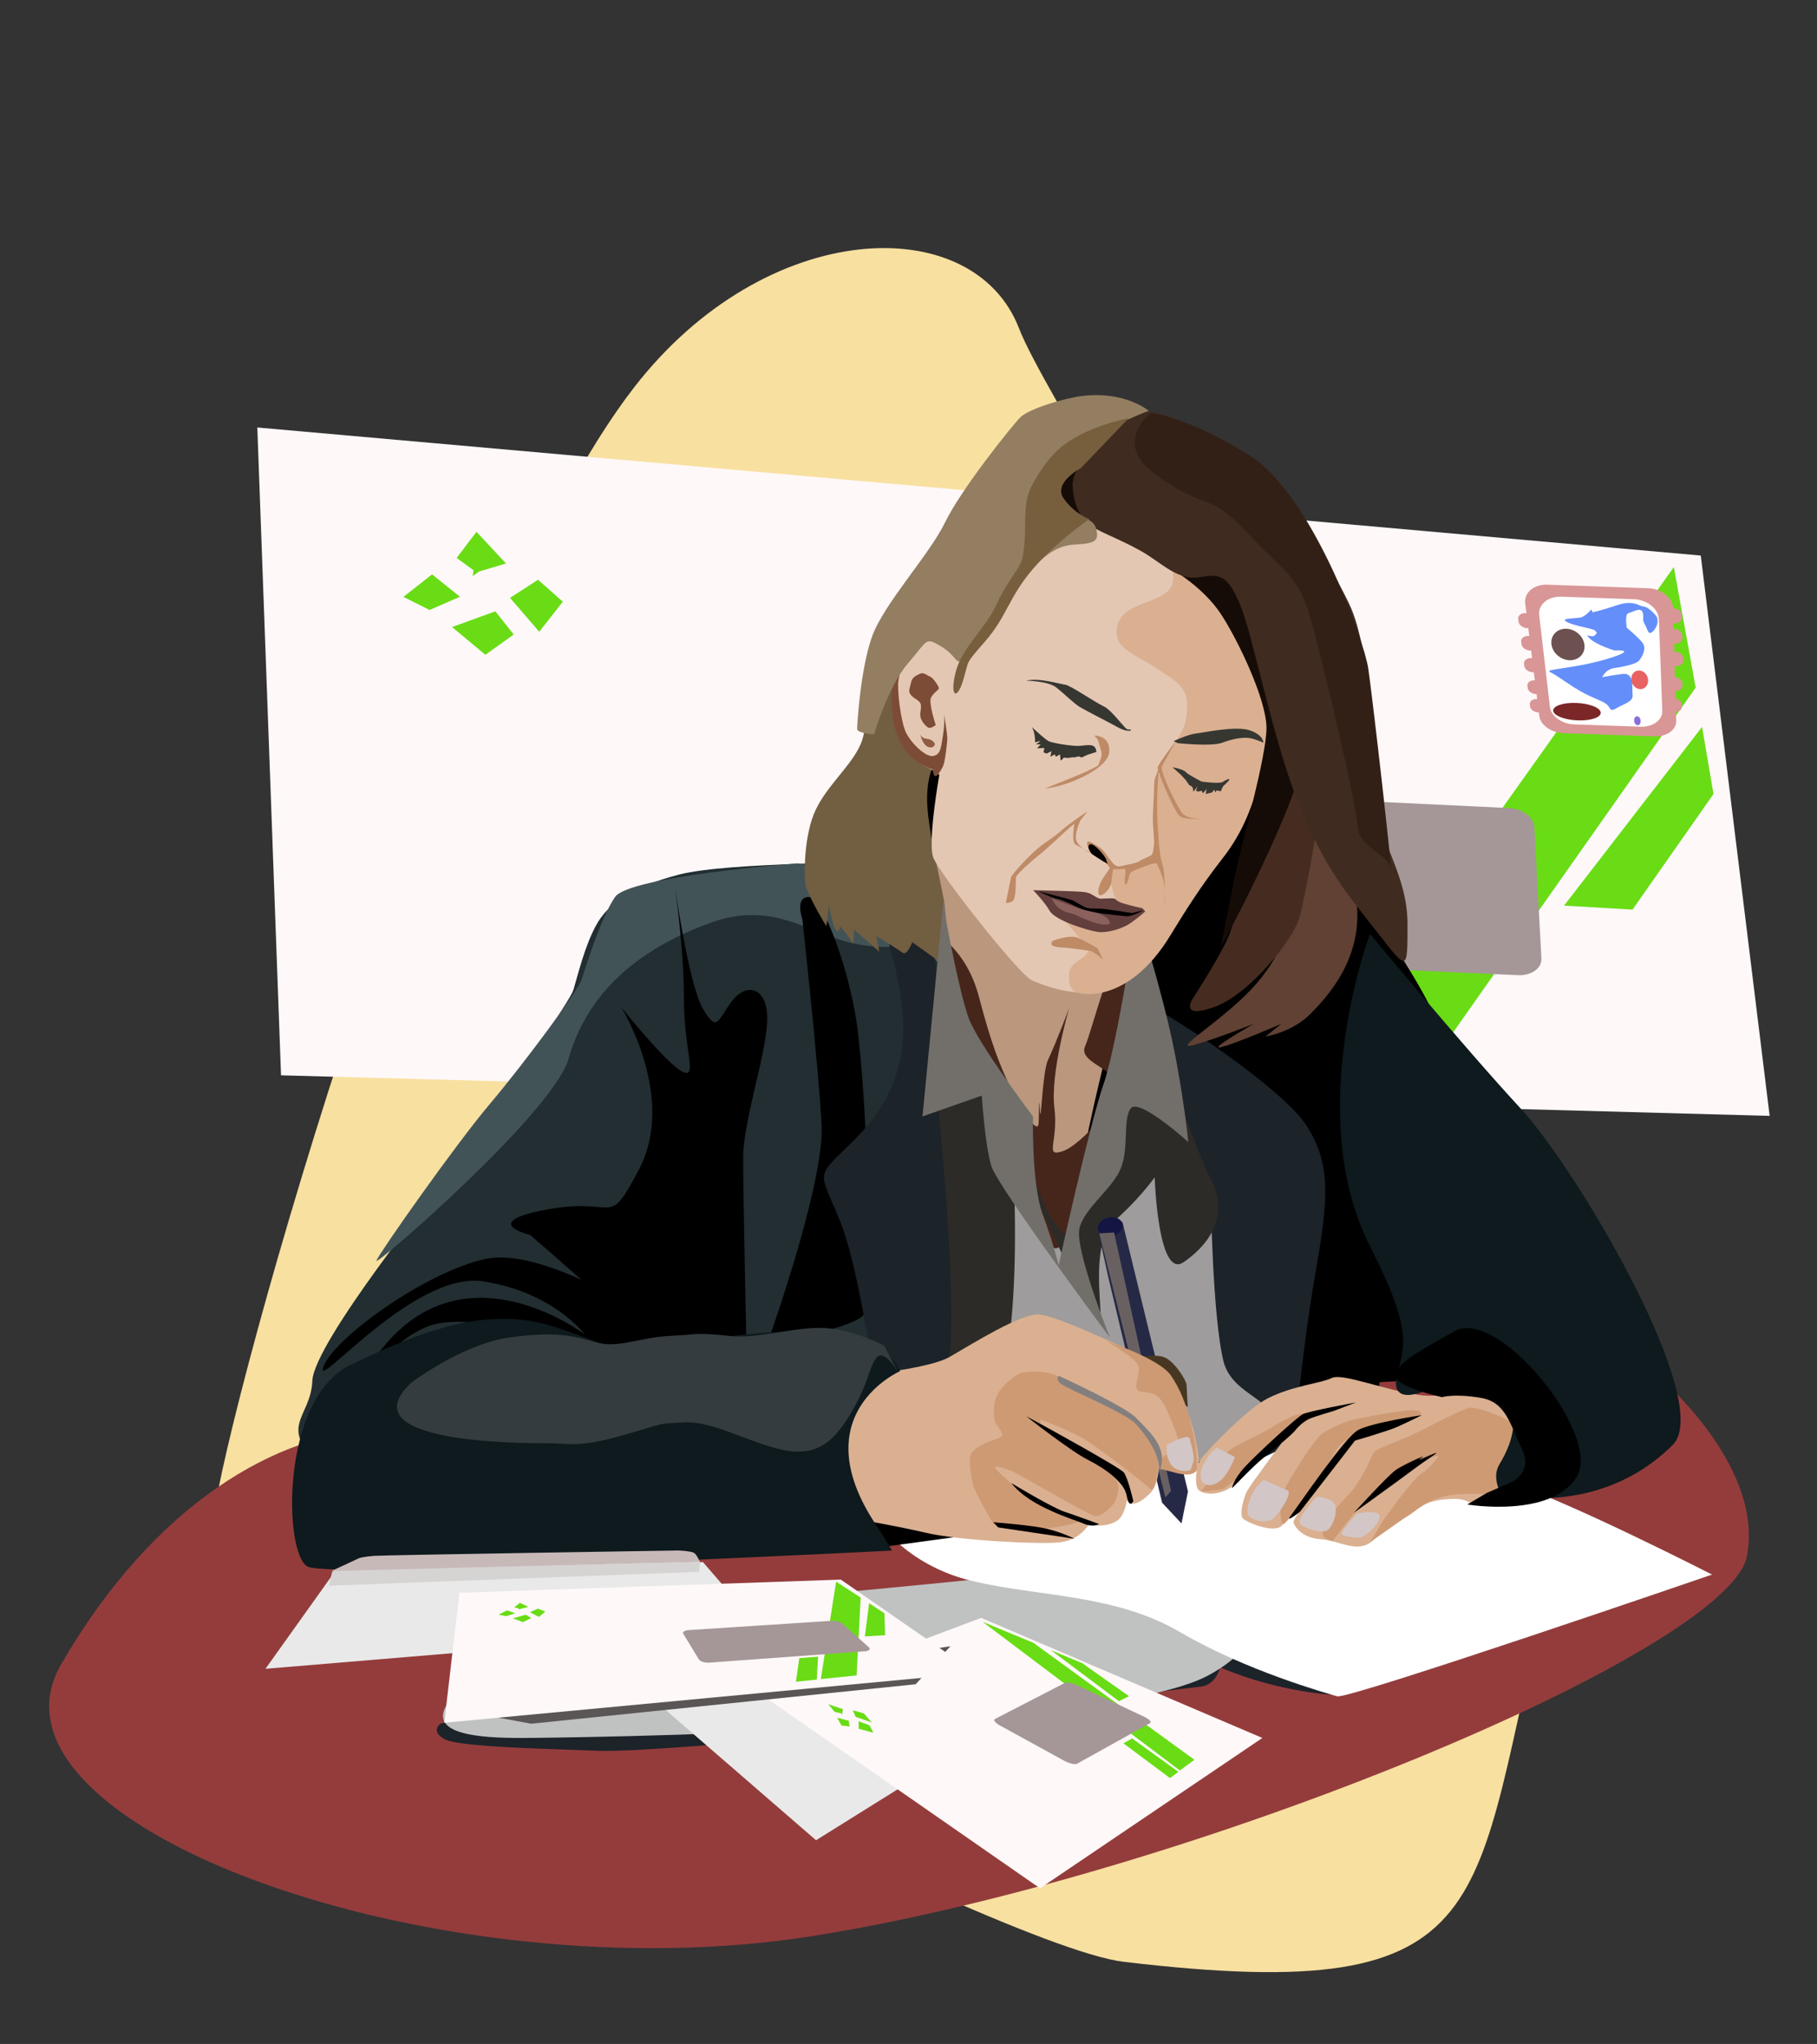 <svg xmlns="http://www.w3.org/2000/svg" width="2268" height="2551" style="overflow:visible;enable-background:new 0 0 2268 2551" xml:space="preserve"><rect width="100%" height="100%" fill="#333333" stroke="none"/>  <g style="enable-background:new">    <path style="fill:#f8e0a0" d="M1272.015 409.982c-56.913-148.05-315.869-139.508-480.918 74.024C553.1 791.915 282.659 1754.772 266.268 1896.025c-1.089 9.389-1.62 14.378-1.62 14.378s963.583 517.418 1138.269 538.102c480.918 56.941 429.696-71.178 529.295-464.077S1328.929 558.031 1272.015 409.982z"></path>  </g>  <path style="fill:#fff8f8" d="M2122.918 693.354 321.183 533.541l29.602 808.519 1858.117 50.633z"></path>  <path style="fill:#69dc15" d="m2089.292 707.737-447.938 629.387 136.918 1.868 338.313-480.804-27.293-150.451zm35.259 199.487-172.305 223.042 85.458 5.014 101.111-144.301-14.264-83.755zm-499.502 309.286-77.667 119.883 78.238 1.067 73.41-117.742-73.981-3.208zM589.922 719.17l8.054-5.887 33.655-10.036-36.903-39.535-24.738 32.646 21.104 15.366-1.172 7.446zm46.713 27.024 36.472 42.277 29.428-37.53-30.979-27.359-34.921 22.612zm-72.372 36.395 41.592 34.651 35.353-25.355-22.896-28.898-54.049 19.602zm-24.937-65.759-35.784 28.099 32.705 16.389 37.883-16.525-34.804-27.963z"></path>  <path style="fill:#a59797" d="m1923.999 1196.25-8.73-164.035c-.654-12.289-14.868-22.905-31.755-23.712l-611.947-29.23c-17.125-.817-30.461 8.558-29.783 20.939l9.057 165.281c.678 12.372 15.105 23.031 32.219 23.81l611.572 27.791c16.875.767 30.02-8.565 29.367-20.844z"></path>  <path style="fill:#d99696" d="m2100.081 855.62-.061-2.726c-.087-3.875-4.159-7.189-9.216-7.604l-.381-13.958c.4.053.806.093 1.219.107 5.374.188 9.66-3.002 9.572-7.143l-.06-2.823c-.089-4.173-4.562-7.724-9.989-7.915a12.798 12.798 0 0 0-1.227.022l-.276-10.123c.205.017.409.039.618.046 5.458.191 9.809-3.101 9.716-7.371l-.063-2.911c-.093-4.304-4.638-7.965-10.15-8.158-.211-.007-.416 0-.623.003l-.189-6.938c.208.018.415.04.627.047 5.533.194 9.942-3.191 9.848-7.581l-.064-2.992c-.096-4.425-4.705-8.186-10.295-8.382-.219-.008-.432 0-.646.003-.684-13.241-14.61-24.502-31.392-25.092l-125.569-4.407c-16.983-.596-29.364 10.002-27.675 23.496l1.518 12.121a13.258 13.258 0 0 0-1.266-.113c-5.553-.195-9.586 3.215-9.011 7.598l.389 2.964c.57 4.349 5.487 8.016 10.984 8.208.422.015.832.002 1.235-.024l1.235 9.864a12.842 12.842 0 0 0-1.246-.11c-5.469-.192-9.447 3.112-8.89 7.363l.377 2.875c.554 4.218 5.39 7.777 10.804 7.968.416.015.819.002 1.218-.023l1.197 9.569a13.086 13.086 0 0 0-1.228-.107c-5.386-.189-9.312 3.015-8.771 7.14l.366 2.79c.537 4.093 5.294 7.55 10.628 7.737.41.014.808.002 1.199-.021l1.272 10.158c-.201-.016-.4-.037-.604-.044-5.304-.187-9.178 2.919-8.654 6.919l.354 2.706c.52 3.97 5.197 7.324 10.45 7.509.201.007.396 0 .592-.002l.786 6.274c-.198-.016-.396-.036-.596-.043-5.234-.184-9.063 2.839-8.553 6.735l.345 2.637c.506 3.867 5.118 7.138 10.303 7.319.198.007.391.001.585-.001l.546 4.363c1.427 11.401 15.001 20.972 30.335 21.51l113.373 3.979c15.334.538 27.516-8.128 27.205-19.491l-.298-10.922c4.311-.305 7.579-3.115 7.498-6.678l-.061-2.646c-.083-3.59-3.519-6.678-7.892-7.295l-.259-9.494c5.001-.059 8.896-3.046 8.811-6.892z"></path>  <path style="fill:#fff" d="m2074.877 887.219-4.229-114.158c-.491-13.252-14.559-24.612-31.414-25.204l-90.286-3.169c-16.855-.592-29.245 9.841-27.692 23.129l13.375 114.48c1.35 11.552 14.944 21.245 30.381 21.787l82.685 2.901c15.435.542 27.607-8.246 27.18-19.766z"></path>  <path style="fill:#648efa" d="M2067.354 768.971c-3.327-4.608-11.206-11.914-16.27-12.092s-11.824-8.513-32.312-1.638c-20.323 6.82-30.84 8.948-30.84 8.948l-1.546-3.553s-6.299 7.26-11.734 9.55c-5.421 2.283-28.085.499-19.442 5.736 8.596 5.209 33.744 8.535 35.809 11.045 2.061 2.503 3.341 3.034-.731 6.281-4.057 3.236-13.982-4.366-5.872 3.654 8.041 7.954 30.643 14.934 30.643 14.934s32.987-2.168-9.022 10.526c-41.363 12.498-79.958 12.527-71.065 16.518 8.855 3.974 27.138 18.67 43.38 26.854 16.104 8.114 20.253 8.26 26.521 12.89 6.236 4.607 3.746 10.627 12.755 5.274 9.067-5.389 21.315-8.047 20.236-16.521-1.09-8.557 2.614-28.011-12.364-26.237-14.939 1.77-25.587 4.141-25.587 4.141s4.057-9.963 14.835-11.434c10.801-1.475 27.576-5.07 31.009-9.153 3.449-4.102 10.266-15.221 4.378-22.599-5.935-7.437-19.588-18.621-19.588-18.621s-2.879-16.893 2.07-18.215c4.957-1.324 11.055-5.119 14.895-3.98 3.836 1.138 3.467 6.619 3.584 9.11.118 2.485-1.089 3.433 2.322 9.473 3.391 6.001 3.739 13.799 9.703 8.176 6-5.661 7.545-14.481 4.233-19.067z"></path>  <path style="fill:#6d5050" d="M1977.757 805.296c-.964-10.898-11.088-20.157-22.604-20.562-11.515-.403-19.859 8.206-18.65 19.113 1.194 10.779 11.289 19.745 22.561 20.141 11.271.397 19.645-7.922 18.693-18.692z"></path>  <path style="fill:#e86262" d="M2057.225 848.889c-.298-6.454-5.288-11.888-11.145-12.093-5.856-.206-10.299 4.896-9.925 11.354.37 6.41 5.355 11.738 11.136 11.941 5.781.202 10.229-4.794 9.934-11.202z"></path>  <path style="fill:#8b6edc" d="M2047.893 899.71c-.164-3.1-2.136-5.685-4.403-5.765-2.269-.079-3.962 2.378-3.783 5.478.178 3.09 2.148 5.65 4.401 5.729 2.253.079 3.948-2.353 3.785-5.442z"></path>  <path style="fill:#7c2727" d="M1998.071 889.315c-.489-6.036-14.258-11.43-30.75-12.009-16.493-.579-29.297 3.882-28.603 9.926.688 6.002 14.448 11.302 30.737 11.873 16.289.573 29.103-3.794 28.616-9.79z"></path>  <path d="M1781 1610.154c-13.5-11.997-24-49.49-36-56.988-12-7.499-210-400.422-232.5-410.92s-90-8.998-124.5-22.495c-34.5-13.498-96-43.492-109.5-55.489-13.5-11.998-88.5-190.463-88.5-190.463l-45 34.493s-4.5 49.49-9 109.479 21 133.474 49.5 169.467 12 70.486 27 116.978c15 46.49 39 106.479 42 133.474 3 26.994 45 70.486 70.5 64.487s61.5-67.487 61.5-67.487 273 355.431 306 359.93 42 10.498 69-1.5c27-11.997 55.5-79.484 55.5-79.484s-22.5-91.484-36-103.482z" style="enable-background:new"></path>  <g style="enable-background:new">    <path style="fill:#943c3c" d="M2059.254 1708.184s-1458.403 73.288-1585.344 76.107c-126.94 2.818-282.089 93.02-397.746 293.153s471.09 414.361 942.179 338.254c471.09-76.107 1139.642-355.167 1162.21-473.556 22.566-118.388-121.299-233.958-121.299-233.958z"></path>  </g>  <path d="M1676.128 990.626c-5.295-62.216-41.034-129.727-51.624-166.792-10.589-37.064-50.3-115.165-50.3-115.165s-30.444-18.532-54.271-14.562c-23.826 3.972-34.416-2.647-34.416 6.619s-6.618-6.619 14.561 38.389c21.18 45.007 33.093 62.216 35.74 119.137s-96.63 309.755-95.306 317.697c1.323 7.942 0 64.863 10.59 91.339 10.589 26.475 5.294 45.007 29.121 52.949 23.826 7.942 62.213 5.295 84.716-13.237s68.832-56.921 84.716-111.194c15.884-54.274 31.768-142.964 26.473-205.18z" style="enable-background:new"></path>  <g style="enable-background:new">    <path style="fill:#ba977d" d="M1320.056 1206.396c-52.947-9.266-93.981-93.985-104.571-120.46-10.59-26.476-46.329-38.389-46.329-38.389s-11.913 43.684-13.237 47.654c-1.323 3.972 27.798 132.374 41.035 213.122 13.236 80.748 117.808 277.986 124.427 276.662 6.618-1.323 13.236-47.654 30.444-140.316s58.242-246.216 62.214-251.511c3.97-5.295-41.035 22.503-93.983 13.238z"></path>  </g>  <g style="enable-background:new">    <path style="fill:#222e31" d="M1171.461 1191.474c-7.996-69.973-45.976-121.952-57.969-117.954s-203.89 1.999-265.855 17.993c-61.967 15.993-89.951 37.984-103.943 63.975-13.993 25.99-21.988 59.977-27.985 79.969s-163.911 241.905-163.911 241.905-159.913 197.922-161.912 245.903-45.975 55.979 13.992 109.957c59.968 53.979 53.971 83.967 137.926 63.975 83.954-19.992 105.942-29.988 165.91-67.973 59.967-37.985 85.953-57.978 131.928-69.973 45.976-11.996 51.972-7.997 53.971-15.994s-3.998-17.993 3.998-33.986c7.996-15.994 7.996-19.992 7.996-37.985s-9.995-39.984-7.996-55.979c1.02-8.156 4.637-18.387 7.939-26.46.13-13.522 6.053-13.523 6.053-13.523s-2.881 5.766-6.053 13.523c-.083 8.694 2.228 22.979 10.051 46.452 19.989 59.977-37.979 89.965 41.978 87.966 79.956-1.999 113.938 9.996 133.927-11.995s87.95-449.825 79.955-519.796z"></path>  </g>  <g style="enable-background:new">    <path style="fill:#425357" d="m1115.491 1097.51-119.935-19.992s-209.887 15.994-227.877 41.983c-17.99 25.99-37.979 91.965-41.977 103.96-3.998 11.995-69.963 101.96-113.938 153.939-43.977 51.979-137.925 185.927-141.923 195.923s221.023-185.203 239.869-251.901c25.986-91.964 99.946-141.944 177.904-169.933 77.957-27.989 121.934 13.994 177.903 25.989s87.952-1.999 87.952-23.99-37.978-55.978-37.978-55.978z"></path>  </g>  <path d="M1071.515 1293.434c-7.995-75.971-43.976-173.933-61.966-173.933s-7.996 27.989-7.996 27.989 19.989 181.929 23.987 255.899c3.998 73.972-67.963 273.893-67.963 273.893s99.945-17.992 117.936-33.986c17.99-15.993 15.991-51.979 9.995-143.943-5.997-91.964-5.997-129.95-13.993-205.919zm-228.943-185.533c-.582-4.11-.933-6.392-.933-6.392s.328 2.324.933 6.392zm115.005 167.539c1.999-43.982-25.986-49.98-43.977-25.99-17.99 23.991-17.99 39.984-35.98 9.996-15.574-25.961-31.146-125.323-35.048-151.545 2.818 19.924 11.061 82.858 11.061 137.551 0 65.975 17.99 101.96-1.998 91.964-19.989-9.996-75.959-79.969-75.959-79.969s69.341 111.937 21.988 201.921c-39.979 75.971-25.986 33.986-113.938 49.98s-21.988 31.987-21.988 31.987 31.148 26.703 64.103 56.044c-40.494-18.438-86.621-33.289-120.073-26.056-73.96 15.994-187.897 97.962-201.891 133.947-13.992 35.986 111.939-119.952 199.892-105.958s125.932 65.975 125.932 65.975-143.922-109.957-247.865 11.994c-103.943 121.953-67.963 103.96-67.963 103.96s67.963-119.953 135.926-129.949c67.964-9.996 131.929 29.988 131.929 29.988s-67.963-41.983-117.937 3.998c-49.973 45.982-87.952 95.963-87.952 95.963s123.934-71.972 167.909-71.972c43.977 0 119.935-9.996 157.914-19.992 29.833-7.852 63.353 1.558 43.428-18.263 6.415-2.653 13.153-5.159 20.538-5.728 25.985-2 65.964 9.995 65.964 9.995s-3.998-183.928-3.998-229.909c-.001-45.98 27.984-125.949 29.983-169.932zm833.548-5.998c-21.988-51.979-85.954-139.945-85.954-139.945s-25.985 2-71.961-15.993c-45.975-17.993-43.976 0-83.954 1.999s-47.974 37.985-71.961 49.98-11.993 51.979-15.991 89.965 35.98 35.986 41.978 43.982c5.996 7.997 59.967 57.978 89.951 91.964 29.983 33.987 45.975 61.976 45.975 97.962s-45.975 363.857-47.974 377.852c-1.999 13.995 29.983 13.995 59.967 13.995 29.984 0 41.978-9.996 61.967-109.957s15.991-91.964 23.987-125.95c7.995-33.987 25.985-75.971 45.975-109.957 19.988-33.987 29.982-213.917 7.995-265.897z" style="enable-background:new"></path>  <g style="enable-background:new">    <path style="fill:#1c2329" d="m1165.464 1173.48-67.963-33.987s31.982 87.966 29.983 149.941-29.983 103.959-69.962 141.944-33.981 31.987-9.994 89.965c23.986 57.978 37.979 173.932 47.974 207.919 9.994 33.986 89.951-5.998 97.947-37.985 7.995-31.987-27.985-517.797-27.985-517.797z"></path>  </g>  <g style="enable-background:new">    <path style="fill:#1c2329" d="M1706 2037.142c-24-7.997-378-117.954-414-127.949-36-9.997-140 31.987-140 31.987l60 29.988c32 15.993 0 0 24 9.995 24 9.997 82 17.993 138 27.989s60 29.988 136 65.975c76 35.985 152 39.984 152 39.984s68-69.972 44-77.969z"></path>  </g>  <g style="enable-background:new">    <path style="fill:#1c2329" d="M1470 2035.143c-32-1.999-246-13.995-326-7.997s-594 123.951-594 123.951-14 9.996 6 19.992 148 11.996 190 13.995 202-11.995 260-17.993 470-59.977 492-61.976 26-27.989 26-27.989-22-39.984-54-41.983z"></path>  </g>  <g style="enable-background:new">    <path style="fill:#c0c2c2" d="M1502 1941.18s-750 83.967-896 73.971c0 0-24 73.971-48 111.956s42 41.983 92 41.983 728-7.997 858-77.97-6-149.94-6-149.94z"></path>  </g>  <g style="enable-background:new">    <path style="fill:#fff" d="M1887.072 1851.215c-73.96-23.991-333.818-65.975-333.818-65.975l-233.873 21.991-225.878 87.966s35.98 57.978 119.936 77.97c83.954 19.992 177.903 15.993 259.858 63.975s181.901 75.971 195.894 79.969c13.993 3.998 467.818-151.94 467.818-151.94s-175.977-89.966-249.937-113.956z"></path>  </g>  <g style="enable-background:new">    <path style="fill:#46261b" d="M1431.246 1218.31c-3.972-35.741-29.121-17.209-38.388-15.885-9.266 1.323-30.444 84.719-38.387 103.251s27.798 25.151 38.387 43.684c10.59 18.532-42.357 79.425-66.185 87.367-23.826 7.942-5.294-10.59-10.589-54.273s18.531-124.432 18.531-124.432-15.884 42.359-26.474 64.863c-7.352 15.623-8.82 88.309-10.145 61.833-1.324-26.475-.959 15.272-1.769 18.915-2.647 11.914-26.474-26.475-37.063-50.302s-21.179-47.655-37.063-108.547c-15.884-60.893-54.271-79.425-54.271-79.425s47.652 221.065 52.947 239.598 9.266 99.28 27.797 144.287c18.532 45.008 61.506 77.113 89.304 18.868 27.799-58.244 97.339-314.062 93.368-349.802z"></path>  </g>  <g style="enable-background:new">    <path style="fill:#725e41" d="M1178.421 1125.647c-2.647-19.856-22.503-96.633-21.179-132.374 1.323-35.741 11.913-43.684 19.855-56.921s-26.474-74.13-26.474-74.13l-68.832-15.885s3.971 56.921-7.942 83.396c-11.913 26.476-41.034 50.303-55.595 80.748-14.561 30.446-14.561 78.102-13.237 91.339 1.324 13.237 26.475 54.273 26.475 54.273l3.453-27.63c-.066-3.263.518-4.14.518-4.14l-.518 4.14c.075 3.682.979 10.403 4.488 22.335 6.619 22.503 9.266 5.295 9.266 5.295s11.914 13.237 14.561 19.855c2.647 6.619 2.647-15.885 2.647-15.885l31.769 27.799-3.971-19.856s27.798 17.209 33.092 21.18c5.295 3.972 11.914-13.237 11.914-13.237l27.797 19.856s9.266 17.209 11.913-3.971c2.647-21.18 2.647-46.331 0-66.187z"></path>  </g>  <g style="enable-background:new">    <path style="fill:#1c2329" d="M1631.211 1405.39c-31.982-49.98-181.901-145.943-189.896-145.943-7.996 0 15.991 553.783 49.973 573.775s123.933-33.986 123.933-33.986 9.995-113.956 25.986-205.92 21.987-137.946-9.996-187.926z"></path>  </g>  <g style="enable-background:new">    <path style="fill:#9e9c9c" d="M1527.268 1699.274c-13.992-55.979-15.991-207.919-15.991-207.919s-55.97-143.943-89.951-135.946c-33.981 7.996-81.955 215.915-105.942 201.921-23.987-13.995-97.947-149.941-97.947-149.941s-19.989 179.93-21.988 303.881c-1.998 123.951 27.985 113.955 31.983 123.951 0 0 217.882 27.989 313.829-29.988 95.947-57.978-.001-49.981-13.993-105.959z"></path>  </g>  <g style="enable-background:new">    <path style="fill:#2d2b27" d="M1511.276 1471.363c-23.987-45.981-79.956-215.915-79.956-215.915s-83.955 267.895-89.951 283.889c-5.997 15.994-43.977-15.994-65.965-131.948s-109.94-83.968-109.94-83.968 35.98 333.87 15.991 385.85c-19.988 51.979 39.979 117.953 67.963 15.993 27.985-101.96 13.993-293.885 13.993-293.885a31738265.214 31738265.214 0 0 0 67.963 145.943s39.979 75.97 41.978 63.975c1.998-11.995-11.994-91.964 17.99-117.954 29.983-25.989 49.973-53.979 49.973-53.979s3.998 127.95 35.98 105.959c31.982-21.992 57.969-57.977 33.981-103.96z"></path>  </g>  <path d="M1173.5 1859.105c-13.5 0-63-34.493-88.5-17.996s-37.5 22.495-37.5 38.992 1.5 29.994 9 31.494c7.5 1.499 31.5 20.995 31.5 20.995l132-17.996c0 .001-33-55.489-46.5-55.489z" style="enable-background:new"></path>  <g style="enable-background:new">    <path style="fill:#262946" d="m1401.089 1525.199-30.532 10.681 13.053 59.094 66.908 280.435 24.247 25.966 8.074-39.937z"></path>  </g>  <g style="enable-background:new">    <ellipse transform="rotate(-12.709 1386.21 1531.237)" style="fill:#141542" cx="1385.88" cy="1530.946" rx="15.693" ry="11.722"></ellipse>  </g>  <g style="enable-background:new">    <path style="fill:#696161" d="m1390.586 1538.243-18.471 1.042 82.537 329.569 6.984-8.139z"></path>  </g>  <g style="enable-background:new">    <path style="fill:#726f6a" d="M1463.303 1299.431c-13.993-65.974-43.977-161.937-43.977-161.937s-23.987 163.936-41.977 215.916c-17.99 51.979-55.97 225.911-55.97 225.911s-5.997-25.99-19.989-63.975-11.994-121.953-11.994-121.953-67.963-89.964-79.956-121.951c-11.994-31.988-28.488-122.953-28.488-122.953l-2.992-28.493-26.488 273.397 73.96-25.989s3.998 61.976 11.993 87.966c7.996 25.989 147.92 213.916 147.92 213.916s-43.976-109.957-37.979-135.947c5.997-25.989 41.978-49.98 51.972-75.97 9.995-25.99 1.999-59.977 11.994-73.972 9.994-13.994 71.961 41.984 71.961 41.984s-5.998-59.976-19.99-125.95z"></path>  </g>  <g style="enable-background:new">    <path style="fill:#e4c7b3" d="M1580.5 745c-18-84-178.5-133.5-201-130.5s-48 4.5-48 4.5-135 138-147 166.5 1.5-28.5-36-10.5-30 85.5-31.5 109.5 27 67.5 37.5 72 18 10.5 18 10.5-15 84-7.5 103.5 106.5 145.5 123 153 102 42.5 144-26.5 67.5-102.5 79.5-111.5 35-40.5 50-82.5 37-174 19-258z"></path>  </g>  <g style="enable-background:new">    <path style="fill:#dab091" d="M1577.5 790c-24.982-43.152-85.5-105-85.5-105l-39 3s19.5 28.5 7.5 46.5-60 18-66 46.5 21 34.5 48 52.5 42 24 39 55.5-18 35-30 63.5-10.5 53.5-10 77.5c.447 21.472 5.5 22.5 1 28.5s-7 18.5-17.5 21.5-36.5-1.5-38 10.5 2.5 28 8.5 35.5 17.174 7.761 20 10c3.178 2.518 0 11-18 21.5 7.177-4.187-64.344-27.98-76.5-29.5-12-1.5 1.5 13 25.5 41.5 5.634 6.69 13.5 6 12 16.5s-22.5 13.5-24 28.5 3 21 9 24 65 14.5 117-70.5c18.933-30.948 38-61.5 65-96s39.155-68.222 49.5-110.5c11.5-47 30-124 2.5-171.5z"></path>  </g>  <g style="enable-background:new">    <path style="fill:#be8b66" d="M1304.5 984c26.5-2 78-24 80-45s-18-21-18-21 .5 1.5 2.5 3.5 3.5 9.5 5.5 16-2 11.5-3 16.5-68.115 30.084-67 30zm170.5 30c-6.5-9-25.5-47.5-25-57l18-32.5s-22.5 29-23 33.5c-.054.485.144 1.496.544 2.917L1441 973.5s-2 41-2 49.5 2 27.5 1.5 30-1 12.5-3 14-13.5 6.5-13.5 6.5-1 2.5-13.5 5-14.5 4.5-19.5.5-12.5-18-18.5-21.5-14.5-10-15.5-6 3 8.5 3 8.5 1.721 3.104 1.152 3.864c3.128 1.556 5.348 2.636 5.348 2.636s-3.5-6 .5-5 18.5 22 18.5 22-3.987 5.509-8 11.5c-7.664 11.442-8 22.5-4 22.5s14-9 14-18.5c0-3.041 2-14 2-14l13-.5s3.5-2.5 2 8 0 14.5 2.5 9 2-9.5 4-12 12-6 17-8 15-5.5 16-3.5 7.5 15 9 24.5c.488 3.092.816 7.085 1.021 11.082-.046-11.626-.563-26.385-3.021-34.582-4.5-15-5-36-6-50s-.5-37 0-49c.243-5.836.841-11.786 1.392-16.364 4.738 14.229 20.197 49.369 25.608 54.364 6.5 6 27 3.5 27 3.5s-17.5 1.5-24-7.5zm-21 116.5c.337-.337.446-8.636.021-16.918.039 9.65-.248 17.145-.021 16.918zm-93.5-66.5c.337.084.537.018.652-.136a660.329 660.329 0 0 1-8.801-4.454c3.674 2.651 7.23 4.361 8.149 4.59zm-17.5-17c-1-9 5.5-23 5.5-23l9-11.5s-23.768 16.052-32 23.5c-10.5 9.5-21 15-32 24.5-9.647 8.332-30.5 30.5-31.5 34.5s-6.5 32-6.5 32 6.5 0 9.5-3.5 3-23.5 3-28 27.5-27.5 31-30 30.5-27.5 35.5-32 6.5-5 6.5-5-4 22 1.5 25.5c2.035 1.295 5.852 3.344 9.852 5.411-4.325-3.12-8.811-7.545-9.352-12.411zm2.5 123.5c-10-4.5-31 3.5-31 3.5-6 5.5.5 8 11 8.5s28 3.5 34 4 17.5 11.5 17.5 11.5l-7-14.5s-14.5-8.5-24.5-13z"></path>  </g>  <g style="enable-background:new">    <path style="fill:#060100" d="M1381 1073.5c-1-5-16.5-23-21-19.5s3 12 3 12 13.5 9 17.5 11 1.5 1.5.5-3.5z"></path>  </g>  <g style="enable-background:new">    <path style="fill:#373732" d="M1408 910.5c-3.5.5-19-23.5-30.5-29s-42-26.5-48-27-32-9-48.5-5c0 0 27.5.5 37.5 8.5s22 20 29.5 24.5 38 20 46 24.5c17.417 9.797 21.916 2.369 14 3.5zm152 1c-17.5-6-58 3-67.5 4S1465 925 1465 925l5 2.5s42.5 4.5 55.5-.5 27.5-7.5 36-5.5 15.5 5.5 15.5 5.5.5-9.5-17-15.5zm-196.5 19c-5-1.5-13 .5-18.5.5s-31.5-3-37-6.5-20-17-20-17c4.5 7.5 4 19 4 19s2-.5 5.5-1.5-4.5 4-4.5 4h6l-4.5 5 9-.5-1 5.5 4 1.5.6-.3 5.4-2.7-1.5 7 5.5-3 1.5 3 5-3 .5 3.5s0 3.5.5 4 4-3.5 4-3.5 5 1 8.5 0 3 0 3 0l7.5-1.5 3 1.5 7.5-3.5 11-3.5s0-6.5-5-8zM1526 976c-4 2.5-26-.5-26-.5s-17-8.5-20-12-16.5-6-16.5-6l11 10 5.5 6 4.5 6.5 2.5 1 2 2.5.5 4.5s3.5-3.5 4.5-6-1 5-1 5 2.5 1.5 4 .5l3-.5.5 1 1 2 4.5-5-1 6 8-2 1.014-1.419 1.486-2.081 1.5 3.5 1.5-2.5 5.5 1s1-3 2-5 8-7.5 8.5-9.5-4.5.5-8.5 3z"></path>  </g>  <g style="enable-background:new">    <path style="fill:#623e3c" d="M1426 1133.5s-14.5-3-24-6-8-5-11-6-16.5.5-18.5 0-5.5-2.5-10.5-5.5-12-3-21-3.5-51.5-1.5-51.5-1.5 14.271 14.378 20.5 25.5c7 12.5 47 24.5 59.5 26.5s32-4 42.5-11.5 17.5-14 17.5-14l-3.5-4z"></path>  </g>  <path d="M1413.5 1139.5s-8.5-1-10.5-1.5-17-2.5-25-3.5-16.5 0-21.5-1.5-15.5-8.5-18-9.5-42-11-42-11 15.5 8 24 9.5 36.5 17 42 17 35.5 4 43.5 4.5 21-7.5 21-7.5l-13.5 3.5z" style="enable-background:new"></path>  <g style="enable-background:new">    <path style="fill:#8a615c" d="M1383.5 1147.5c-1-3-13-8-13-8s-19.5-4-26-6.5-32-12-32-12c9 19 23 17.5 30.5 21s26.5 12.5 36.5 12 5-3.5 4-6.5z"></path>  </g>  <g style="enable-background:new">    <path style="fill:#7d4c36" d="M1172 859c0-2-7-13-11-14.5s-8-6-13-3.5-9.5 4-11 11.5-4 10.5.5 15.5 11.5 6 12 12.5-2.5 11.5.5 17.5 8 11 11 10.5 7-3.5 7-3.5-9-27.5-6-34 10-10 10-12zm11-59s7-22.5-13-25.5-45 4-51.5 44-19 120.5 46 142c0 0 .107 20.785 12.5-4 3-6 5.5-32.5 5.5-35.5s-4-29.5-4-29.5 1 10.5-1.5 26.5-3 23.5-12 25.5-27-15-34-29-11.5-56-9.5-65.5 6-36.5 11-45 8-15 17-15.5 25.5 6 25.5 6l8 5.5z"></path>  </g>  <g style="enable-background:new">    <path style="fill:#905c44" d="M1156.5 922c-6.5-.5-8-6-8-6 4.5 19 14.5 18.5 17.5 15s-3-8.5-9.5-9z"></path>  </g>  <g style="enable-background:new">    <path style="fill:#604133" d="M1693.336 1125.647c-7.941-70.158-50.3-201.209-55.595-235.626s-13.237-62.216-13.237-62.216-26.474 60.892-30.444 66.188c-3.972 5.295 39.711 161.496 26.474 221.064-13.236 59.568-33.092 96.633-71.479 132.374s-84.716 63.539-59.565 56.921c25.15-6.619 75.45-26.475 75.45-26.475s-58.242 33.093-41.034 29.122c17.208-3.972 75.45-29.122 75.45-29.122l-19.855 15.885s33.092-5.295 55.595-27.799 66.182-70.157 58.24-140.316z"></path>  </g>  <g style="enable-background:new">    <path style="fill:#462c20" d="M1649.654 973.417c-2.647-19.855-19.855-82.072-25.15-95.31-5.294-13.237-25.149-62.216-25.149-62.216l-18.532-59.568-1.323 63.54s9.266 157.525 5.295 176.058c-3.972 18.532-41.034 148.259-51.624 173.41-10.59 25.15-45.006 78.101-45.006 78.101s-15.884 25.151 27.798 9.267c43.682-15.886 97.953-83.396 105.896-111.195 7.94-27.799 30.443-152.231 27.795-172.087z"></path>  </g>  <g style="enable-background:new">    <path style="fill:#160c07" d="M1632.446 895.316c-21.179-48.979-67.508-199.885-67.508-199.885l-99.185 16.827s36.503 21.59 57.682 53.359 57.387 107.194 57.387 142.936-30.444 141.641-38.387 180.029c-7.942 38.388-17.208 87.366-18.531 92.661-1.324 5.296 129.721-236.948 108.542-285.927zm-236.94-342.848c-3.971 0-11.913-43.684-46.329-29.123-34.416 14.562-43.682 29.123-45.005 45.008-1.324 15.885-10.59 47.654 1.323 62.216 11.913 14.561-10.589 19.856 21.179 18.532 31.77-1.324 13.237-5.295 52.948-6.619 39.71-1.323 50.3 6.619 54.271-7.942 3.971-14.561-3.972-54.273-3.972-54.273s-30.443-27.799-34.415-27.799z"></path>  </g>  <g style="enable-background:new">    <path style="fill:#3f2b20" d="M1718.486 1005.187c-3.971-47.654-5.295-190.618-34.416-251.511-29.121-60.892-56.919-90.014-76.773-120.46-19.855-30.446-41.035-64.863-95.306-90.015-54.271-25.151-80.745-39.712-111.19-23.827 0 0-63.329 57.184-62.006 86.306 1.324 29.122 12.824 44.097 26.267 52.688 11.154 7.128 45.005 19.855 67.508 34.417 22.503 14.561 40.916 32.564 67.39 27.27s34.477 3.525 47.714 33.972c15.34 35.283 40.284 165.783 71.537 244.543 33.092 83.396 60.89 115.165 99.276 164.144s38.387 51.626 38.387-9.266c-.001-60.894-34.417-100.606-38.388-148.261z"></path>  </g>  <g style="enable-background:new">    <path style="fill:#322016" d="M1707.896 834.425c-5.295-35.741-70.155-217.094-148.253-266.072s-123.103-52.95-123.103-52.95-17.209 11.914-19.855 33.094c-2.647 21.18 13.236 38.389 51.623 60.893 38.388 22.503 47.653 10.59 90.012 56.921 42.357 46.331 62.213 50.302 78.098 107.223 15.884 56.921 56.918 231.654 58.242 258.13 1.323 26.475 37.063 33.093 41.034 51.626 3.971 18.53-22.503-213.125-27.798-248.865z"></path>  </g>  <g style="enable-background:new">    <path style="fill:#937e61" d="M1316.085 617.331c-7.942-59.568 117.809-104.576 117.809-104.576s-29.122-25.15-83.393-18.532c-21.188 2.584-66.185 15.885-76.774 26.476-10.59 10.59-74.127 90.014-93.981 131.05-19.855 41.036-76.774 101.928-91.335 142.964s-18.531 109.871-18.531 115.166 21.179 6.618 21.179 6.618 17.208-59.568 42.358-88.69c25.149-29.122 21.179-33.094 41.034-21.18 19.855 11.913 18.531 23.827 27.798 17.208 9.266-6.618 25.149-37.064 25.149-37.064s14.561-27.799 50.301-66.187c26.772-28.757 41.034-39.713 64.86-41.036 23.826-1.324 30.445-3.972 25.15-21.18-5.295-17.21-48.408-16.914-51.624-41.037z"></path>  </g>  <g style="enable-background:new">    <path style="fill:#775f3e" d="M1327.998 622.626c-14.561-19.856 21.179-38.389 21.179-38.389l59.566-62.216s-46.329 7.942-80.745 33.094c-13.046 9.533-29.121 29.122-41.034 52.949s-3.917 53.499-10.59 87.367c-3.007 15.259-17.413 26.122-31.974 57.892-14.561 31.771-43.477 54.626-51.419 85.072-7.941 30.446 1.324 37.064 9.267 10.59 7.941-26.475 1.323-18.532 27.797-48.979s29.121-54.273 58.242-88.69 71.479-63.54 71.479-63.54-17.207-5.295-31.768-25.15z"></path>  </g>  <g style="enable-background:new">    <path style="fill:#dab091" d="M1855.5 1715.909s-37.071 31.771-83.411 25.152-96.651-27.8-109.892-21.181-47.664 9.267-79.439 25.152c-26.161 13.078-76.792 66.19-83.412 75.458-1.11 1.555-2.106 3.564-2.969 5.845.324-9.729-2.743-23.812-4.975-34.969-3.973-19.857-26.48-82.077-51.636-92.668-25.156-10.591-121.808-58.248-144.315-58.248s-78.115 34.419-109.892 52.953c-31.776 18.533-156.231 27.8-164.176 27.8-7.943 0 2.648 142.973 2.648 148.268 0 5.296 13.24 21.182 29.128 23.829s63.552 10.591 103.271 19.857 139.02 14.562 165.499 11.914c26.48-2.647 37.072-22.505 37.072-22.505s20.304 5.353 35.571-4.767c9.493-6.292 12.092-25.681 12.092-25.681s5.593 14.5 28.48-7.915c14.188-13.895 10.443-43.714 11.768-37.095 1.324 6.618 25.952 7.942 40.516 10.59 2.947.536 5.016-.247 6.425-1.974-1.811 10.099-1.295 21.169 2.844 24.479 6.62 5.296 34.191 10.677 59.579-22.505 16.09-21.028 43.692-37.066 43.692-37.066s-39.72 52.952-43.692 60.896c-3.972 7.942-9.268 27.8-5.295 33.096 3.972 5.295 42.367 21.181 50.312 7.942 7.943-13.238 42.367-59.571 42.367-59.571l18.536-11.915s-48.987 63.544-47.664 68.839c1.324 5.296 10.592 19.857 34.424 21.181 23.832 1.324 46.628 19.915 66.404 0 23.912-24.08 32.896-22.504 46.136-31.771 13.24-9.267 18.536-17.209 50.312-18.533 31.776-1.324 17.212 17.21 55.607-3.972 38.396-21.181 41.044-18.533 45.017-38.391 3.972-19.857-56.932-112.524-56.932-112.524z"></path>  </g>  <g style="enable-background:new">    <path style="fill:#473722" d="M1482.5 1753c-1-11.5-1-19.5-1.5-25s-14.5-28-26.5-33.5-33.5 0-33.5 0l16 16s22 16.5 27.5 21 19 33 18 21.5z"></path>  </g>  <g style="enable-background:new">    <path style="fill:#ce9a74" d="M1460.95 1715.909c-15.057-20.834-80.764-42.362-80.764-42.362s38.396 21.181 41.044 31.771-10.592 30.448 3.972 31.771c14.564 1.324 22.508 2.648 31.776 23.829s17.212 41.038 14.563 48.981c-2.647 7.942-11.916 5.295-17.212 6.619-5.296 1.323-13.24 17.209-5.296 17.209s45.016 17.21 45.016-3.971c.001-21.18-8.035-79.166-33.099-113.847z"></path>  </g>  <g style="enable-background:new">    <path style="fill:#ce9a74" d="M1441.851 1802.19c-8.888-20.062-31.796-34.73-99.708-71.072-18.381-9.836-25.607-23.504-66.552-17.856-8.295 1.144-43.691 30.447-27.804 38.391 15.888 7.942 82.088 29.124 108.567 46.333 26.48 17.21 74.82 55.567 80.116 60.863 5.297 5.295 14.11-36.953 5.381-56.659z"></path>  </g>  <g style="enable-background:new">    <path style="fill:#ce9a74" d="M1392.103 1845.644c-9.268-11.915-94.039-67.396-94.039-67.396 9.268-22.505-54.389-35.481-54.389-35.481s-4.388 11.062-3.063 25.624c1.324 14.562 19.092 21.652 4.527 26.947-14.563 5.296-25.155 9.267-31.775 17.21s0 33.096 1.324 41.038c1.324 7.943 25.332 48.392 25.332 48.392s42.191 7.209 63.375 5.885c21.185-1.323 51.636-10.59 51.636-10.59s-15.888 0-39.72-9.267-70.172-50.306-72.819-55.601 13.24 1.323 18.536 2.647 96.651 55.601 105.919 56.925c10.685 1.525 23.98-16.472 23.98-16.472s10.443-17.947 1.176-29.861z"></path>  </g>  <g style="enable-background:new">    <path style="fill:#ce9a74" d="M1590.702 1779.452c-29.128 18.533-60.904 26.477-66.2 42.362s-25.684 39.801-25.684 39.801l27.008-2.733s25.156-17.21 39.72-30.448 67.987-64.629 67.987-64.629-13.703-2.886-42.831 15.647z"></path>  </g>  <g style="enable-background:new">    <path style="fill:#ce9a74" d="M1773.849 1763.419c-1.323-9.267-61.339 4.119-77.228 6.767-15.888 2.647-29.128 9.267-43.691 17.21-14.564 7.942-52.96 76.781-52.96 76.781-2.648 14.563-2.528 41.567 2.768 37.596s24.536-27.505 32.48-39.42c7.943-11.914 25.655-40.538 33.6-53.776s33.1-22.505 55.607-29.124 50.748-6.767 49.424-16.034z"></path>  </g>  <g style="enable-background:new">    <path style="fill:#ce9a74" d="M1663.334 1923.428c-.466.621-.721.964-.721.964.899-.45 1.054-.729.721-.964zm250.422-88.375c-1.323-18.533-9.268-48.981-23.831-58.248-14.564-9.267-46.34-21.181-55.608-19.857-9.268 1.324-58.256 27.801-72.819 34.42-14.564 6.618-42.368 15.886-46.34 21.181s-14.072 34.756-33.1 54.276c-54.314 55.724-21.336 54.763-18.724 56.604 4.971-6.629 34.535-45.823 47.852-57.927 14.563-13.238 38.396-26.477 47.663-34.42 9.269-7.942 37.072-14.562 37.072-14.562s-7.944 13.238-19.86 21.181c-13.902 9.268-40.469 47.932-45.663 54.425-5.296 6.619-19.593 32.209-19.593 32.209s41.765-29.429 61.108-42.891c18.979-13.208 38.388-18.267 76.783-16.942 38.397 1.322 66.384-10.916 65.06-29.449z"></path>  </g>  <g style="enable-background:new">    <path style="fill:#847f7f" d="M1417.259 1768.862c-14.564-14.563-95.328-51.629-95.328-51.629s-5.796 3.118 2.148 9.737c7.913 6.594 81.046 36.273 93.707 50.306 35.564 39.414 28.628 61.51 28.628 61.51s2.916-6.028 3.769-14.147c2.262-21.571-14.546-37.402-32.924-55.777z"></path>  </g>  <path d="M1402.694 1837.7c-5.296-6.619-104.596-60.896-104.596-60.896l-17.212-9.267s55.608 43.686 76.792 54.276 45.6 28.182 48.516 44.243c3.361 18.514 8.416 7.386 8.416 7.386s-6.62-29.123-11.916-35.742zM1328.551 1886.682c-15.888-5.295-66.199-35.743-66.199-35.743 23.831 30.448 77.939 45.187 89.855 50.481 11.916 5.296 19.712.705 19.712.705s-27.481-10.147-43.368-15.443zM1299.423 1906.539c-22.508-3.972-59.579-6.619-59.579-6.619l6.056 6.386 95.327 14.177c0-.001-19.296-9.972-41.804-13.944zM1626.449 1764.891c-7.943 3.972-58.256 50.305-72.819 66.19s-15.888 26.477-15.888 26.477 27.804-29.124 39.72-38.391 35.748-29.124 39.72-34.419c3.972-5.296 11.916-11.915 18.536-14.563s29.128-9.267 29.128-9.267l27.804-10.591c-.001.001-58.256 10.592-66.201 14.564zM1695.297 1784.748c-17.212 9.267-74.403 94.253-83.671 106.167-9.269 11.914 11.035-4.182 11.035-4.182l68.664-88.748s41.044-11.914 52.96-17.209c11.916-5.296 30.452-14.563 30.452-14.563s-62.227 9.267-79.44 18.535zM1790.625 1813.872c-3.055 1.018-26.969 12.232-16.377 5.613s-25.276 9.864-32.611 15.567c-11.916 9.267-51.636 52.953-51.636 52.953s51.636-37.067 72.82-52.953c21.184-15.885 35.747-23.828 27.804-21.18z" style="enable-background:new"></path>  <g style="enable-background:new">    <path style="fill:#0e1a1d" d="M1123.486 1711.27s-17.99-49.98-105.942-49.98c-73.986 0-121.934 7.997-191.896 17.993s-53.971 1.999-135.927-23.991c-81.955-25.989-163.91 5.998-251.863 47.981-87.952 41.983-83.954 235.907-53.971 251.901 29.984 15.994 729.604-19.992 729.604-19.992s-11.993-19.992-19.989-31.987c-92.333-138.523 29.984-191.925 29.984-191.925z"></path>  </g>  <g style="enable-background:new">    <path style="fill:#343c3f" d="M1103.498 1679.282s-41.978-21.991-79.957-21.991-77.958 13.994-113.938 9.996c-35.98-3.999-35.98-1.999-73.96 0-37.979 1.999-63.965 15.993-91.949 7.996-27.985-7.996-49.974-13.994-107.942-5.997-57.968 7.996-121.934 55.978-121.934 55.978-81.955 75.971 135.927 75.971 167.909 75.971s39.979 5.997 95.948-9.996c55.97-15.994 39.978-13.995 75.958-15.994s77.958 23.991 121.935 33.987c43.976 9.996 65.964-9.996 87.952-47.981s19.989-51.979 29.983-65.975c9.995-13.994 27.985 17.993 27.985 17.993l-17.99-33.987z"></path>  </g>  <g style="enable-background:new">    <path style="fill:#0e1a1d" d="M1898 1383.397c-72-77.969-188-217.914-188-217.914s-84.199 224.542 0 389.848c53.744 105.513 42.921 124.515 34 159.444-12 46.987 45.5 16.487 45.5 16.487l6.5 1.998s12.744-10.736 34-10.499c44.5.497 82.5 37.479 41.5 104.962-10.225 16.828 2.5 37.485 2.5 37.485s121.733 30.255 214-61.976c52-51.978-118-341.865-190-419.835z"></path>  </g>  <path d="M1816 1661.289c-54 29.988-74 41.983-74 55.978 0 13.995 58 26.491 58 26.491s15.434-4.887 49 .997c30.767 5.392 36 32.988 51 64.477 13.152 27.609-12 39.984-12 39.984l-32 13.994-24.5 14.493s104.5 17.494 136.5-34.485-98-211.917-152-181.929z" style="enable-background:new"></path>  <g style="enable-background:new">    <path style="fill:#d3c6c6" d="M1509.5 1815.5s-8 12-9.5 17-2.5 13.5 1.5 17.5 10.5 6 21-1.5 19-30 19-30l-23-12-9 9zm97.5 44.5c-2.5-1-29.5-13-29.5-13-16.5 12-23 37-19.5 43.5s19.5 11.5 30 5.5c6.932-3.961 26.402-33.039 19-36zm36.5 8s-22.5 24-21.5 31.5 26.5 14 33.5 11 13.5-19.5 11.5-30.5-23.5-12-23.5-12zm50 21.5S1669 1914 1676 1916s21 5.5 27.5.5 18.5-15 18.5-23.5-21-6-28.5-3.5zm-237-86s-4.5 36 27 32c3.968-.504 3.5-4.5 6-11s-4.5-28-4.5-28c.5-9.5-28.5 7-28.5 7z"></path>  </g>  <path style="fill:#e9e9e9" d="M1064.153 2011.894s-3.153 4.827-4.865 7.972c-1.724 3.167 15.339 13.664 15.339 13.664l-233.219 81.069s-25.196-9.351-38.756-12.499c-13.345-3.099-7.484 1.132-7.484 1.132l223.443 193.52 272.116-169.845-226.574-115.013z"></path>  <path style="fill:#d6d3d3" d="m1059.96 2010.92-268.357 90.343 2.844 3.579 38.315 27.284 256.289-100.011z"></path>  <path style="fill:#c8b9b9" d="M1031.566 1995.866c-8.385-3.563-20.348-1.851-20.348-1.851s-225.056 68.126-230.633 71.452c-5.537 3.301-5.304 7.144-5.304 7.144l16.173 30.823 268.688-91.891c.001.001-20.066-12.06-28.576-15.677z"></path>  <path style="fill:#fff8f8" d="m1224.682 2019.228-267.43 100.589 340.914 236.912 277.541-187.63z"></path>  <path style="fill:#69dc15" d="m1289.644 2050.215-63.192-26.11 246.268 185.581 18.169-13.382-201.245-146.089zm119.612 66.751-58.559-41.289-39.175-16.308 85.138 63.829 12.596-6.232zm-6.991 58.841 58.136 43.366 10.539-7.765-57.795-41.765-10.88 6.164zm-349.887-35.613-1.03-2.041.808-5.077-18.299-6.03 7.999 9.464 8.061 1.846 2.461 1.838zm25.827-1.835-13.784-3.841 3.597 8.185 20.18 7.089-9.993-11.433zm-6.482 9.89.122 9.358 18.369 5.048-4.888-9.324-13.603-5.082zm-26.707-4.427 5.256 9.722 10.156 1.226-1.002-7.188-14.41-3.76z"></path>  <path style="fill:#a59797" d="m1427.761 2142.403-83.55-39.357c-5.859-2.76-12.473-3.998-14.821-2.785l-87.344 45.068c-2.508 1.293-.022 4.826 5.601 7.915l80.391 44.149c6.447 3.54 13.848 5.254 16.467 3.797l90.989-50.607c2.441-1.357-1.05-5.031-7.733-8.18z"></path>  <g style="enable-background:new">    <path style="fill:#5a5656" d="m614.806 2142.49 48.313 8.818 479.844-49.239 43.455-47.503z"></path>  </g>  <path style="fill:#e9e9e9" d="M877.263 1949.437s-11.556 1.885-18.701 3.153c-7.203 1.279-5.096 8.161-5.096 8.161l-402.759 11.063s-12.293-7.341-22.139-10.393c-9.669-2.997-10.391-.336-10.391-.336l-86.813 121.687 616.782-51.486-70.883-81.849z"></path>  <path style="fill:#d6d3d3" d="m417.57 1959.75-2.99 2.008-4.112 17.351 461.85-17.351 1.768-13.256z"></path>  <path style="fill:#c8b9b9" d="M866.551 1938.28c-3.662-2.598-20.037-3.169-20.037-3.169s-366.552 5.705-379.742 6.702c-11.855.896-18.181 2.702-18.181 2.702l-34.943 16.235 459.619-11.938c0 .001-2.992-7.889-6.716-10.532z"></path>  <path style="fill:#fff8f8" d="m1049.565 1971.458-476.09 16.432-18.94 162.22 662.997-62.29z"></path>  <path style="fill:#69dc15" d="m1024.561 2095.606 44.688-4.574 5.065-97.176-30.664-19.885-19.089 121.635zm79.402-82.157-19.12-12.588-5.333 41.524 25.32-1.549-.867-27.387zm-110.488 85.48 25.999-2.662 1.651-28.581-23.435 1.757-4.215 29.486zm-345.762-89.915 2.32-1.112 9.658-2.363-10.743-5.097-7.039 5.527 6.125 1.858-.321 1.187zm13.757 3.093 11.168 5.881 8.084-6.77-9.344-3.517-9.908 4.406zm-21.274 7.727 12.581 4.691 10.43-5.154-6.998-4.119-16.013 4.582zm-7.234-9.941-10.713 5.359 9.631 1.82 11.25-3.623-10.168-3.556z"></path>  <path style="fill:#a59797" d="m1084.41 2055.795-33.368-29.751c-2.314-2.063-8.042-3.471-12.822-3.16l-178.448 11.561c-5.144.334-8.239 2.383-6.893 4.599l19.483 32.051c1.581 2.601 7.446 4.397 13.072 3.986l194.492-14.221c5.192-.381 7.182-2.658 4.484-5.065z"></path></svg>